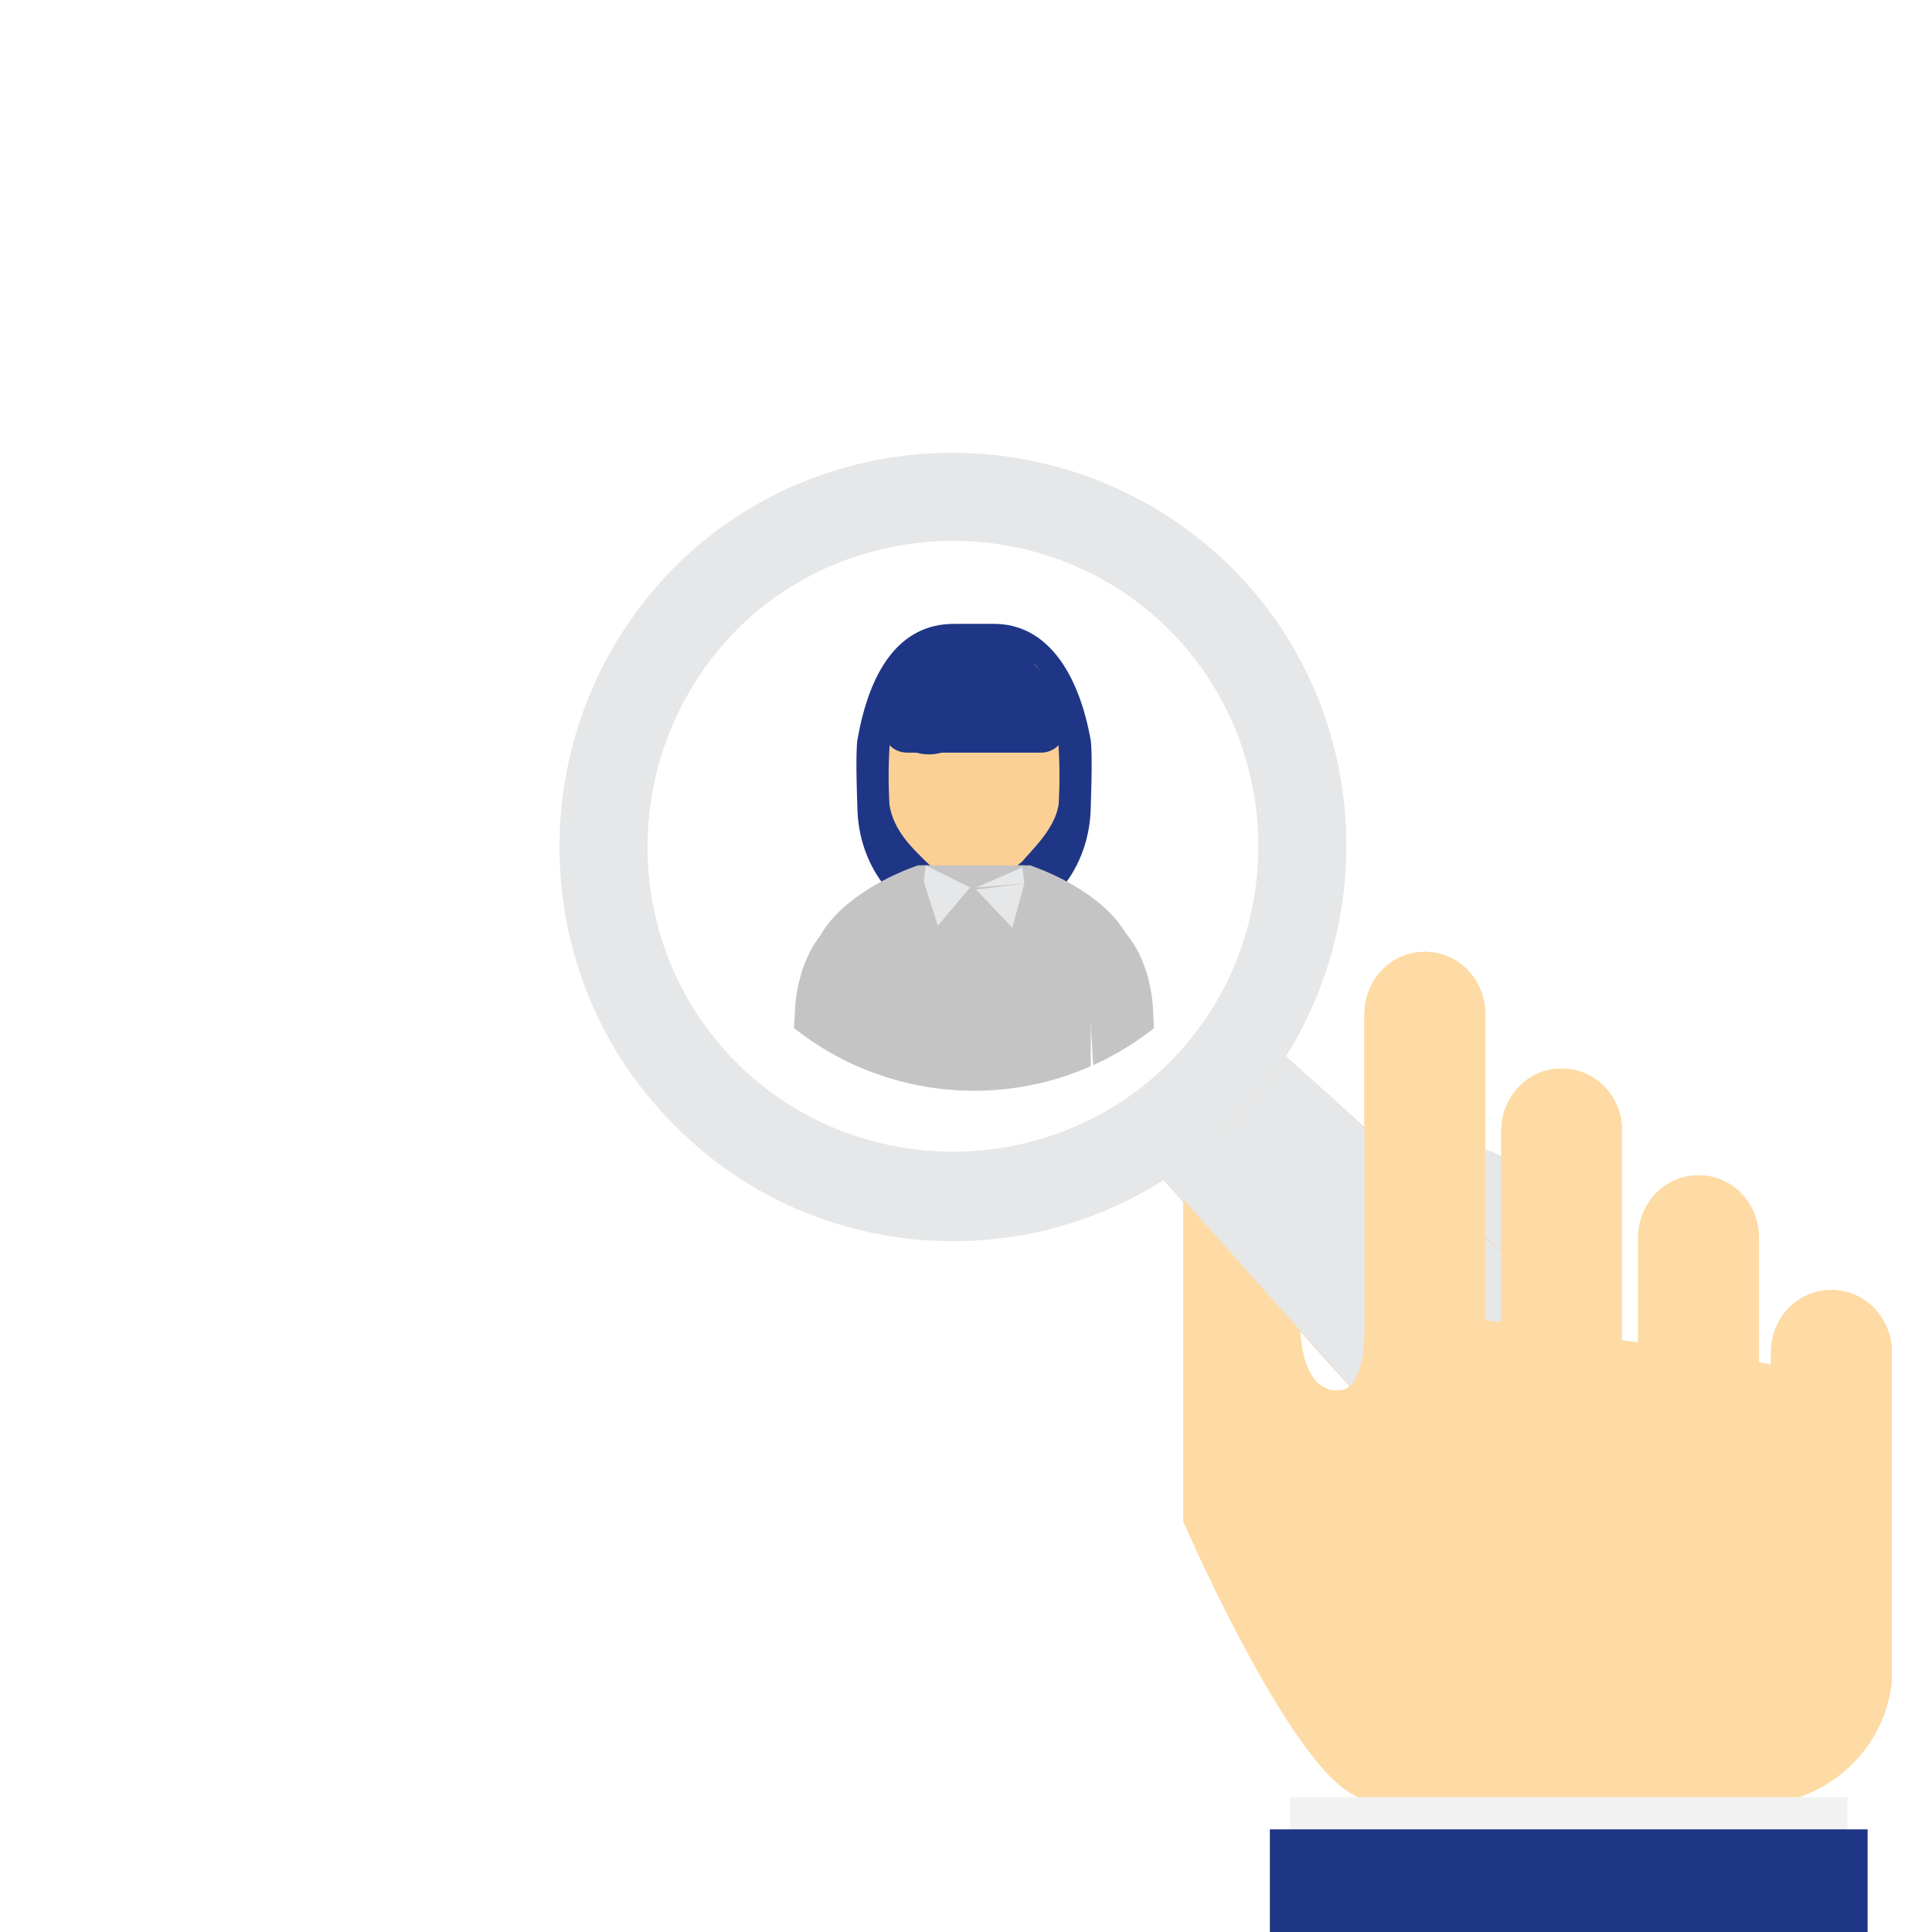 <?xml version="1.0" encoding="utf-8"?>
<!-- Generator: Adobe Illustrator 19.2.0, SVG Export Plug-In . SVG Version: 6.00 Build 0)  -->
<svg version="1.0" id="Слой_1" xmlns="http://www.w3.org/2000/svg" xmlns:xlink="http://www.w3.org/1999/xlink" x="0px" y="0px"
	 viewBox="0 0 96 96" style="enable-background:new 0 0 96 96;" xml:space="preserve">
<style type="text/css">
	.st0{fill:#1E3685;}
	.st1{clip-path:url(#SVGID_2_);}
	.st2{fill:#FCD095;}
	.st3{fill:#E6E7E8;}
	.st4{fill:#C4C4C4;}
	.st5{fill:#184F78;}
	.st6{fill:none;}
	.st7{fill:#754C29;}
	.st8{fill:#EF4136;}
	.st9{fill:#3F2E00;}
	.st10{clip-path:url(#SVGID_2_);fill:none;}
	.st11{fill:#D1D3D4;}
	.st12{fill:#FF102D;}
	.st13{fill:#434F66;}
	.st14{fill:#0C1E51;}
	.st15{fill:#BFC2C4;}
	.st16{fill:#D8D5D4;}
	.st17{clip-path:url(#SVGID_4_);}
	.st18{clip-path:url(#SVGID_6_);}
	.st19{clip-path:url(#SVGID_6_);fill:none;}
	.st20{clip-path:url(#SVGID_8_);}
	.st21{clip-path:url(#SVGID_8_);fill:none;}
	.st22{clip-path:url(#SVGID_10_);}
	.st23{clip-path:url(#SVGID_12_);}
	.st24{clip-path:url(#SVGID_12_);fill:none;}
	.st25{clip-path:url(#SVGID_14_);}
	.st26{clip-path:url(#SVGID_14_);fill:none;}
	.st27{clip-path:url(#SVGID_16_);}
	.st28{clip-path:url(#SVGID_16_);fill:none;}
	.st29{clip-path:url(#SVGID_18_);}
	.st30{fill:#3475B9;}
	.st31{fill:#365099;}
	.st32{fill:#6D6E71;}
	.st33{fill:#8A8B8E;}
	.st34{fill:#FF7F00;}
	.st35{fill:#FEDBA5;}
	.st36{fill:#F2F2F2;}
	.st37{fill:#FFFFFF;}
	.st38{fill:#B2AFAF;}
	.st39{clip-path:url(#SVGID_20_);}
	.st40{fill:#2B458E;}
	.st41{clip-path:url(#SVGID_20_);fill:none;}
	.st42{clip-path:url(#SVGID_22_);}
	.st43{clip-path:url(#SVGID_22_);fill:none;}
	.st44{clip-path:url(#SVGID_24_);}
	.st45{clip-path:url(#SVGID_24_);fill:none;}
	.st46{clip-path:url(#SVGID_26_);}
	.st47{clip-path:url(#SVGID_26_);fill:none;}
	.st48{clip-path:url(#SVGID_28_);}
	.st49{clip-path:url(#SVGID_28_);fill:none;}
	.st50{clip-path:url(#SVGID_30_);}
	.st51{clip-path:url(#SVGID_30_);fill:none;}
	.st52{fill:#8E8E8E;}
	.st53{fill:#CCCCCC;}
	.st54{fill:none;stroke:#BFC2C4;stroke-miterlimit:10;}
	.st55{fill:#DDB695;}
	.st56{fill:#F5C8A4;}
</style>
<g>
	<path class="st0" d="M49.4,45.8h-2c-2.6,0-4.8-2.6-4.8-5.8c0,0-0.1-2.4,0-3.2c0.6-3.5,2.1-5.8,4.8-5.8h2c2.6,0,4.2,2.4,4.8,5.8
		c0.1,0.8,0,3.2,0,3.2C54.2,43.2,52,45.8,49.4,45.8z"/>
	<g>
		<g>
			<defs>
				<circle id="SVGID_15_" cx="48.4" cy="39.8" r="14.4"/>
			</defs>
			<clipPath id="SVGID_2_">
				<use xlink:href="#SVGID_15_"  style="overflow:visible;"/>
			</clipPath>
			<g class="st1">
				<g>
					<g>
						<path class="st2" d="M39.2,67.2c0-0.6,0-3,0.3-3.9c0.2-0.7,1.9,0.3,2,0.1c0.3-0.3-0.6,2.3-0.2,2.4c0.5,0.1,1.3,0.4,0.7,2.3
							c-0.4,1.1-1.2,1.4-1.6,1.2C39.6,69,39.2,68.3,39.2,67.2z"/>
						<g>
							<g>
								<g>
									<g>
										<g>
											<polygon class="st3" points="39.5,65.2 39.6,64.6 42,64.4 42,65.3 											"/>
											<g>
												<g>
													<path class="st4" d="M41.8,64.8l0.8-13.9l1.7-6c-4.8,0-4.8,5.4-4.8,5.4l-0.8,14.4L41.8,64.8z"/>
												</g>
											</g>
										</g>
									</g>
								</g>
							</g>
						</g>
					</g>
					<g>
						<path class="st2" d="M57.6,67.2c0-0.6,0-3-0.3-3.9c-0.2-0.7-1.9,0.3-2,0.1c-0.3-0.3,0.6,2.3,0.2,2.4c-0.5,0.1-1.3,0.4-0.7,2.3
							c0.4,1.1,1.2,1.4,1.6,1.2C57.2,69,57.6,68.3,57.6,67.2z"/>
						<g>
							<g>
								<g>
									<g>
										<g>
											<polygon class="st3" points="58,65.2 58,64.6 55,64.4 55,65.3 											"/>
											<g>
												<g>
													<path class="st4" d="M55,64.8l-0.8-13.9l-1.7-6c4.8,0,4.8,5.4,4.8,5.4L58,64.7L55,64.8z"/>
												</g>
											</g>
										</g>
									</g>
								</g>
							</g>
						</g>
					</g>
				</g>
				<g>
					<g>
						<path class="st5" d="M43.1,60c0,3,2.3,6,5.2,6c2.9,0,5.2-3,5.2-6H43.1z"/>
					</g>
					<g>
						<path class="st5" d="M48,66.2V85h5.5l-0.4-25.4C48.4,59.6,48,66.2,48,66.2z"/>
						<path class="st5" d="M42.7,59.6L43.1,85H47V66.2C47,66.2,47.4,59.6,42.7,59.6z"/>
					</g>
					<polygon class="st6" points="50.9,43.9 52.4,47.2 50,49.1 50.8,49.8 48.3,56.6 48.3,50.5 					"/>
					<polygon class="st6" points="45.7,43.8 44.2,47.1 46.6,49 45.9,49.7 48.3,56.6 48.3,50.4 					"/>
					<polygon class="st3" points="50.9,43 48.3,49.6 45.8,43 					"/>
					<path class="st2" d="M51.4,33l-3-1.1l-3,1.1c-1.6,1.5-1.2,7.1-1.2,7c0.2,1.3,1.2,2.2,1.8,2.8c0,0,1.2,1.2,2.4,1.1
						c1.2,0,2.4-1.1,2.4-1.1c0.5-0.6,1.6-1.6,1.8-2.8C52.6,40.1,53,34.5,51.4,33z"/>
					<path class="st7" d="M44.6,36.3C44.6,36.3,44.6,36.4,44.6,36.3C44.6,36.4,44.6,36.3,44.6,36.3z"/>
					<g>
						<polygon class="st8" points="48.9,44.2 47.9,44.2 47.6,44.8 48.2,45.4 48.6,45.4 49.2,44.8 						"/>
					</g>
					<path class="st7" d="M44.6,36.3C44.6,36.3,44.6,36.4,44.6,36.3C44.6,36.4,44.6,36.3,44.6,36.3z"/>
					<polygon class="st3" points="49,44 47.7,44 47.3,44.9 48,46 48.7,46 49.4,44.9 					"/>
					<polygon class="st3" points="48.3,50.5 48.8,49.3 48.7,46 48,46 47.8,49.3 					"/>
					<path class="st0" d="M48.4,31.9c-4.5,0-4.7,4.8-4.6,6.4c0,0,0.3-1.1,0.4-1.3c0.1-0.2,0.4-0.6,0.4-0.6c-0.1,0.3,0.1,0.5,0.3,0.7
						c0.3,0.2,1.2,0.7,2.4,0.1c0.2-0.1,0.6-0.3,1.1-0.6l0,0c0.3-0.2,0.7-0.4,1-0.5c0,0,0,0,0,0c0.1,0,0.1,0,0.2-0.1c0,0,0,0,0.1,0
						c0,0,0.1,0,0.1-0.1c0,0,0,0,0.1,0c0,0,0.1,0,0.1,0c0,0,0,0,0,0c0,0,0.1,0,0.1,0c0.4-0.1,0.7-0.1,1.1-0.1c0.1,0,0.2,0,0.2,0
						c0,0,1.2-0.2,1.5,2.6C53.1,36.8,52.9,31.9,48.4,31.9z"/>
					<polygon class="st5" points="52.7,61.4 50.9,59.9 51.2,59.5 53.1,61 					"/>
					<polygon class="st5" points="44.2,61.4 46,59.9 45.7,59.5 43.8,61 					"/>
					<path class="st9" d="M43,85v1.3c-1,0.1-2,1.7-2,1.7h5v-1.5v-0.3V85H43z"/>
					<path class="st9" d="M52,86.3V85h-4v1.3v0.2V88h7.4C55.4,88,54,86.4,52,86.3z"/>
					<g>
					</g>
					<g>
					</g>
					<path class="st4" d="M51.2,43h-5.6c-2.8,1-5.2,2.9-5.2,4.8c0,0.5,1.9,2.4,1.9,2.4l0,13.9c0,0,4.5,0.6,5.6,0.6
						c1.2,0,6.3-0.5,6.3-0.5l0-13.7c0,0,0-0.2,0.2-0.4c0.1-0.1,0.4-0.2,0.5-0.2c0.8,0.1,1.4-1.7,1.4-2.1C56.4,45.9,54,44,51.2,43z"
						/>
				</g>
			</g>
			<ellipse class="st10" cx="49.2" cy="37.1" rx="22.5" ry="22.6"/>
		</g>
	</g>
	<g>
		<g>
			<path class="st3" d="M48.2,44.1l-1.6,1.9l-0.7-2.2l0.1-0.8"/>
		</g>
	</g>
	<polyline class="st3" points="48.5,44.1 50.8,43.1 50.9,43.9 	"/>
	<g>
		<g>
			<g>
				<path class="st3" d="M50.9,43.9l-0.6,2.2l-1.8-1.9"/>
			</g>
		</g>
	</g>
</g>
<path class="st0" d="M51.7,37.4h-6.6c-0.7,0-1.2-0.5-1.2-1.2v0c0-0.7,0.5-1.2,1.2-1.2h6.6c0.7,0,1.2,0.5,1.2,1.2v0
	C52.9,36.9,52.4,37.4,51.7,37.4z"/>
<path class="st3" d="M81.5,75.7c0,0,0-4.3-3.3-5.3c-0.8-0.5-1.8-0.9-2.9-1.2H75l0,0l-0.1-0.8L73,69.2h-0.2c1.1-0.2,2-1.1,2-1.1
	c0.6-0.6,1.3-1.8,1.8-2.9c0.1,0.1,0.1,0.1,0.2,0.1c0.3,0,0.5-0.4,0.6-0.9c0.1-0.5-0.1-1-0.3-1c0,0,0,0-0.1,0c0-0.1,0-0.2,0-0.3
	c0,0,0-0.1,0-0.1c0-0.1,0-0.2,0-0.3c0,0,0-0.1,0-0.1c0-0.1,0-0.3,0-0.4c0,0,0-0.1,0-0.1c0-0.1,0-0.2,0-0.3c0-0.1,0-0.1,0-0.2
	c0-0.1,0-0.3-0.1-0.4c0,0,0-0.1,0-0.1c0-0.1,0-0.2-0.1-0.3c0-0.1,0-0.1,0-0.2c0-0.1-0.1-0.2-0.1-0.3c0-0.1,0-0.1-0.1-0.2
	c0-0.1-0.1-0.3-0.1-0.4c0-0.1-0.1-0.1-0.1-0.2c0-0.1-0.1-0.2-0.1-0.3c0-0.1-0.1-0.1-0.1-0.2c-0.1-0.1-0.2-0.3-0.3-0.4
	c0,0-0.1-0.1-0.1-0.1c-0.1-0.1-0.2-0.2-0.2-0.3c0,0-0.1-0.1-0.1-0.1c0,0,0,0-0.1-0.1l0,0c-0.7-0.6-1.7-1.1-3-1.1
	c-1.4,0-2.3,0.4-3,1.1l0,0c0,0,0,0,0,0.1c-0.1,0.1-0.1,0.1-0.2,0.2c-0.1,0.1-0.1,0.2-0.2,0.2c0,0.1-0.1,0.1-0.1,0.2
	c-0.1,0.1-0.2,0.3-0.3,0.4c0,0.1-0.1,0.1-0.1,0.2c0,0.1-0.1,0.2-0.1,0.3c0,0.1-0.1,0.1-0.1,0.2c0,0.1-0.1,0.2-0.1,0.4
	c0,0.1-0.1,0.2-0.1,0.2c0,0.1-0.1,0.2-0.1,0.3c0,0.1,0,0.1,0,0.2c0,0.1,0,0.2-0.1,0.3c0,0.1,0,0.1,0,0.2c0,0.1,0,0.3-0.1,0.4
	c0,0.1,0,0.1,0,0.2c0,0.1,0,0.2,0,0.3c0,0,0,0.1,0,0.1c0,0.1,0,0.3,0,0.4c0,0,0,0.1,0,0.1c0,0.1,0,0.2,0,0.3c0,0,0,0.1,0,0.1
	c0,0.1,0,0.2,0,0.3c0,0,0,0-0.1,0c-0.3,0-0.4,0.5-0.3,1c0.1,0.5,0.4,0.9,0.6,0.9c0.1,0,0.1-0.1,0.2-0.1c0.5,1.1,1.2,2.3,1.8,2.9
	c0,0,1,0.9,2,1.1h-0.3l-1.8-0.8l-0.1,0.8l0,0h0l0-0.1l0,0.1h-0.1c-1,0.3-2,0.7-2.9,1.2c-3.3,1-3.3,5.3-3.3,5.3l0,0.1h2.7h0.6h3.4
	h2.2h0h0.1h2.2h3.5h0.3L81.5,75.7L81.5,75.7z"/>
<g>
	<g>
		<g>
			<g>
				<path class="st34" d="M79.2,82.3c0.5,0.5,2.8-1,5.1-3.3c2.3-2.3,3.8-4.6,3.3-5.1c-0.5-0.5-2.8,1-5.1,3.3
					C80.2,79.5,78.7,81.8,79.2,82.3z"/>
			</g>
			<path class="st35" d="M94,83.6c0-9,0-14.8,0-14.8v-1.6c0-1.7-1.3-3.1-3-3.1c-1.7,0-3,1.4-3,3.1v0.6l-0.6-0.1v-6.2
				c0-1.7-1.3-3.1-3-3.1c-1.7,0-3,1.4-3,3.1v5.2l-0.8-0.1V56.2c0-1.7-1.3-3.1-3-3.1c-1.7,0-3,1.4-3,3.1v9.5l-0.8-0.1V50.4
				c0-1.7-1.3-3.1-3-3.1c-1.7,0-3,1.4-3,3.1V66c0,0,0.1,3.1-1.3,3.1c-2.2,0.1-1.9-3.9-1.9-3.9l-0.2-7c0-0.1,0-0.1,0-0.2
				c0-1.6-1.3-2.8-2.8-2.8c-1.6,0-2.8,1.3-2.8,2.8v17.6c0,0,5.2,12,8.5,13.6c0.2,0.1,0.3,0.2,0.5,0.4h20C91,89.4,93.6,86.8,94,83.6z
				"/>
			<g>
				<path class="st34" d="M61.2,55.9c1-1,1.9-2.2,2.7-3.4l23.4,21.2L79,82.1L57.8,58.6C59,57.9,60.1,57,61.2,55.9z"/>
			</g>
			<path class="st35" d="M94,83.6c0-9,0-14.8,0-14.8v-1.6c0-1.7-1.3-3.1-3-3.1c-1.7,0-3,1.4-3,3.1v0.6l-0.6-0.1v-6.2
				c0-1.7-1.3-3.1-3-3.1c-1.7,0-3,1.4-3,3.1v5.2l-0.8-0.1V56.2c0-1.7-1.3-3.1-3-3.1c-1.7,0-3,1.4-3,3.1v9.5l-0.8-0.1V50.4
				c0-1.7-1.3-3.1-3-3.1c-1.7,0-3,1.4-3,3.1V66c0,0,0.1,3.1-1.3,3.1c-2.2,0.1-1.9-3.9-1.9-3.9l-0.2-7c0-0.1,0-0.1,0-0.2
				c0-1.6-1.3-2.8-2.8-2.8c-1.6,0-2.8,1.3-2.8,2.8v17.6c0,0,5.2,12,8.5,13.6c0.2,0.1,0.3,0.2,0.5,0.4h20C91,89.4,93.6,86.8,94,83.6z
				"/>
			<g>
				<path class="st3" d="M61.2,55.9c1-1,1.9-2.2,2.7-3.4l23.4,21.2L79,82.1L57.8,58.6C59,57.9,60.1,57,61.2,55.9z"/>
			</g>
		</g>
		<g>
			<path class="st3" d="M60.1,61.2l-2.3-2.6c1.2-0.8,2.3-1.7,3.4-2.7c1-1,1.9-2.2,2.7-3.4l2.6,2.3c-0.8,1.3-1.7,2.4-2.8,3.5
				C62.6,59.5,61.4,60.4,60.1,61.2z"/>
		</g>
		<path class="st35" d="M91,64.2c-1.7,0-3,1.4-3,3.1v0.6l-0.6-0.1v-6.2c0-1.7-1.3-3.1-3-3.1c-1.7,0-3,1.4-3,3.1v5.2l-0.8-0.1V56.2
			c0-1.7-1.3-3.1-3-3.1c-1.7,0-3,1.4-3,3.1v9.5l-0.8-0.1V50.4c0-1.7-1.3-3.1-3-3.1c-1.7,0-3,1.4-3,3.1V66c0,0,0.1,3.1-1.3,3.1
			c-1.5,0-1.8-1.8-1.9-3l-5.8-6.5v15.9c0,0,5.2,12,8.5,13.6c0.2,0.1,0.3,0.2,0.5,0.4h20c3.3-0.2,5.9-2.7,6.2-6c0-9,0-14.8,0-14.8
			v-1.6C94,65.5,92.6,64.2,91,64.2z"/>
		<g>
			<g>
				<g>
					<g>
						<path class="st3" d="M33.5,55.9c-7.6-7.6-7.6-20,0-27.7c7.6-7.6,20-7.6,27.7,0c7.6,7.6,7.6,20,0,27.7
							C53.6,63.6,41.1,63.6,33.5,55.9z M36.6,52.8c5.9,5.9,15.6,5.9,21.5,0c5.9-5.9,5.9-15.6,0-21.5c-5.9-5.9-15.6-5.9-21.5,0
							C30.7,37.3,30.7,46.9,36.6,52.8z"/>
					</g>
				</g>
			</g>
		</g>
	</g>
</g>
<g>
	<rect x="64.1" y="89.3" class="st36" width="27.7" height="4.6"/>
	<rect x="63.1" y="90.9" class="st0" width="29.7" height="5.1"/>
</g>
</svg>
